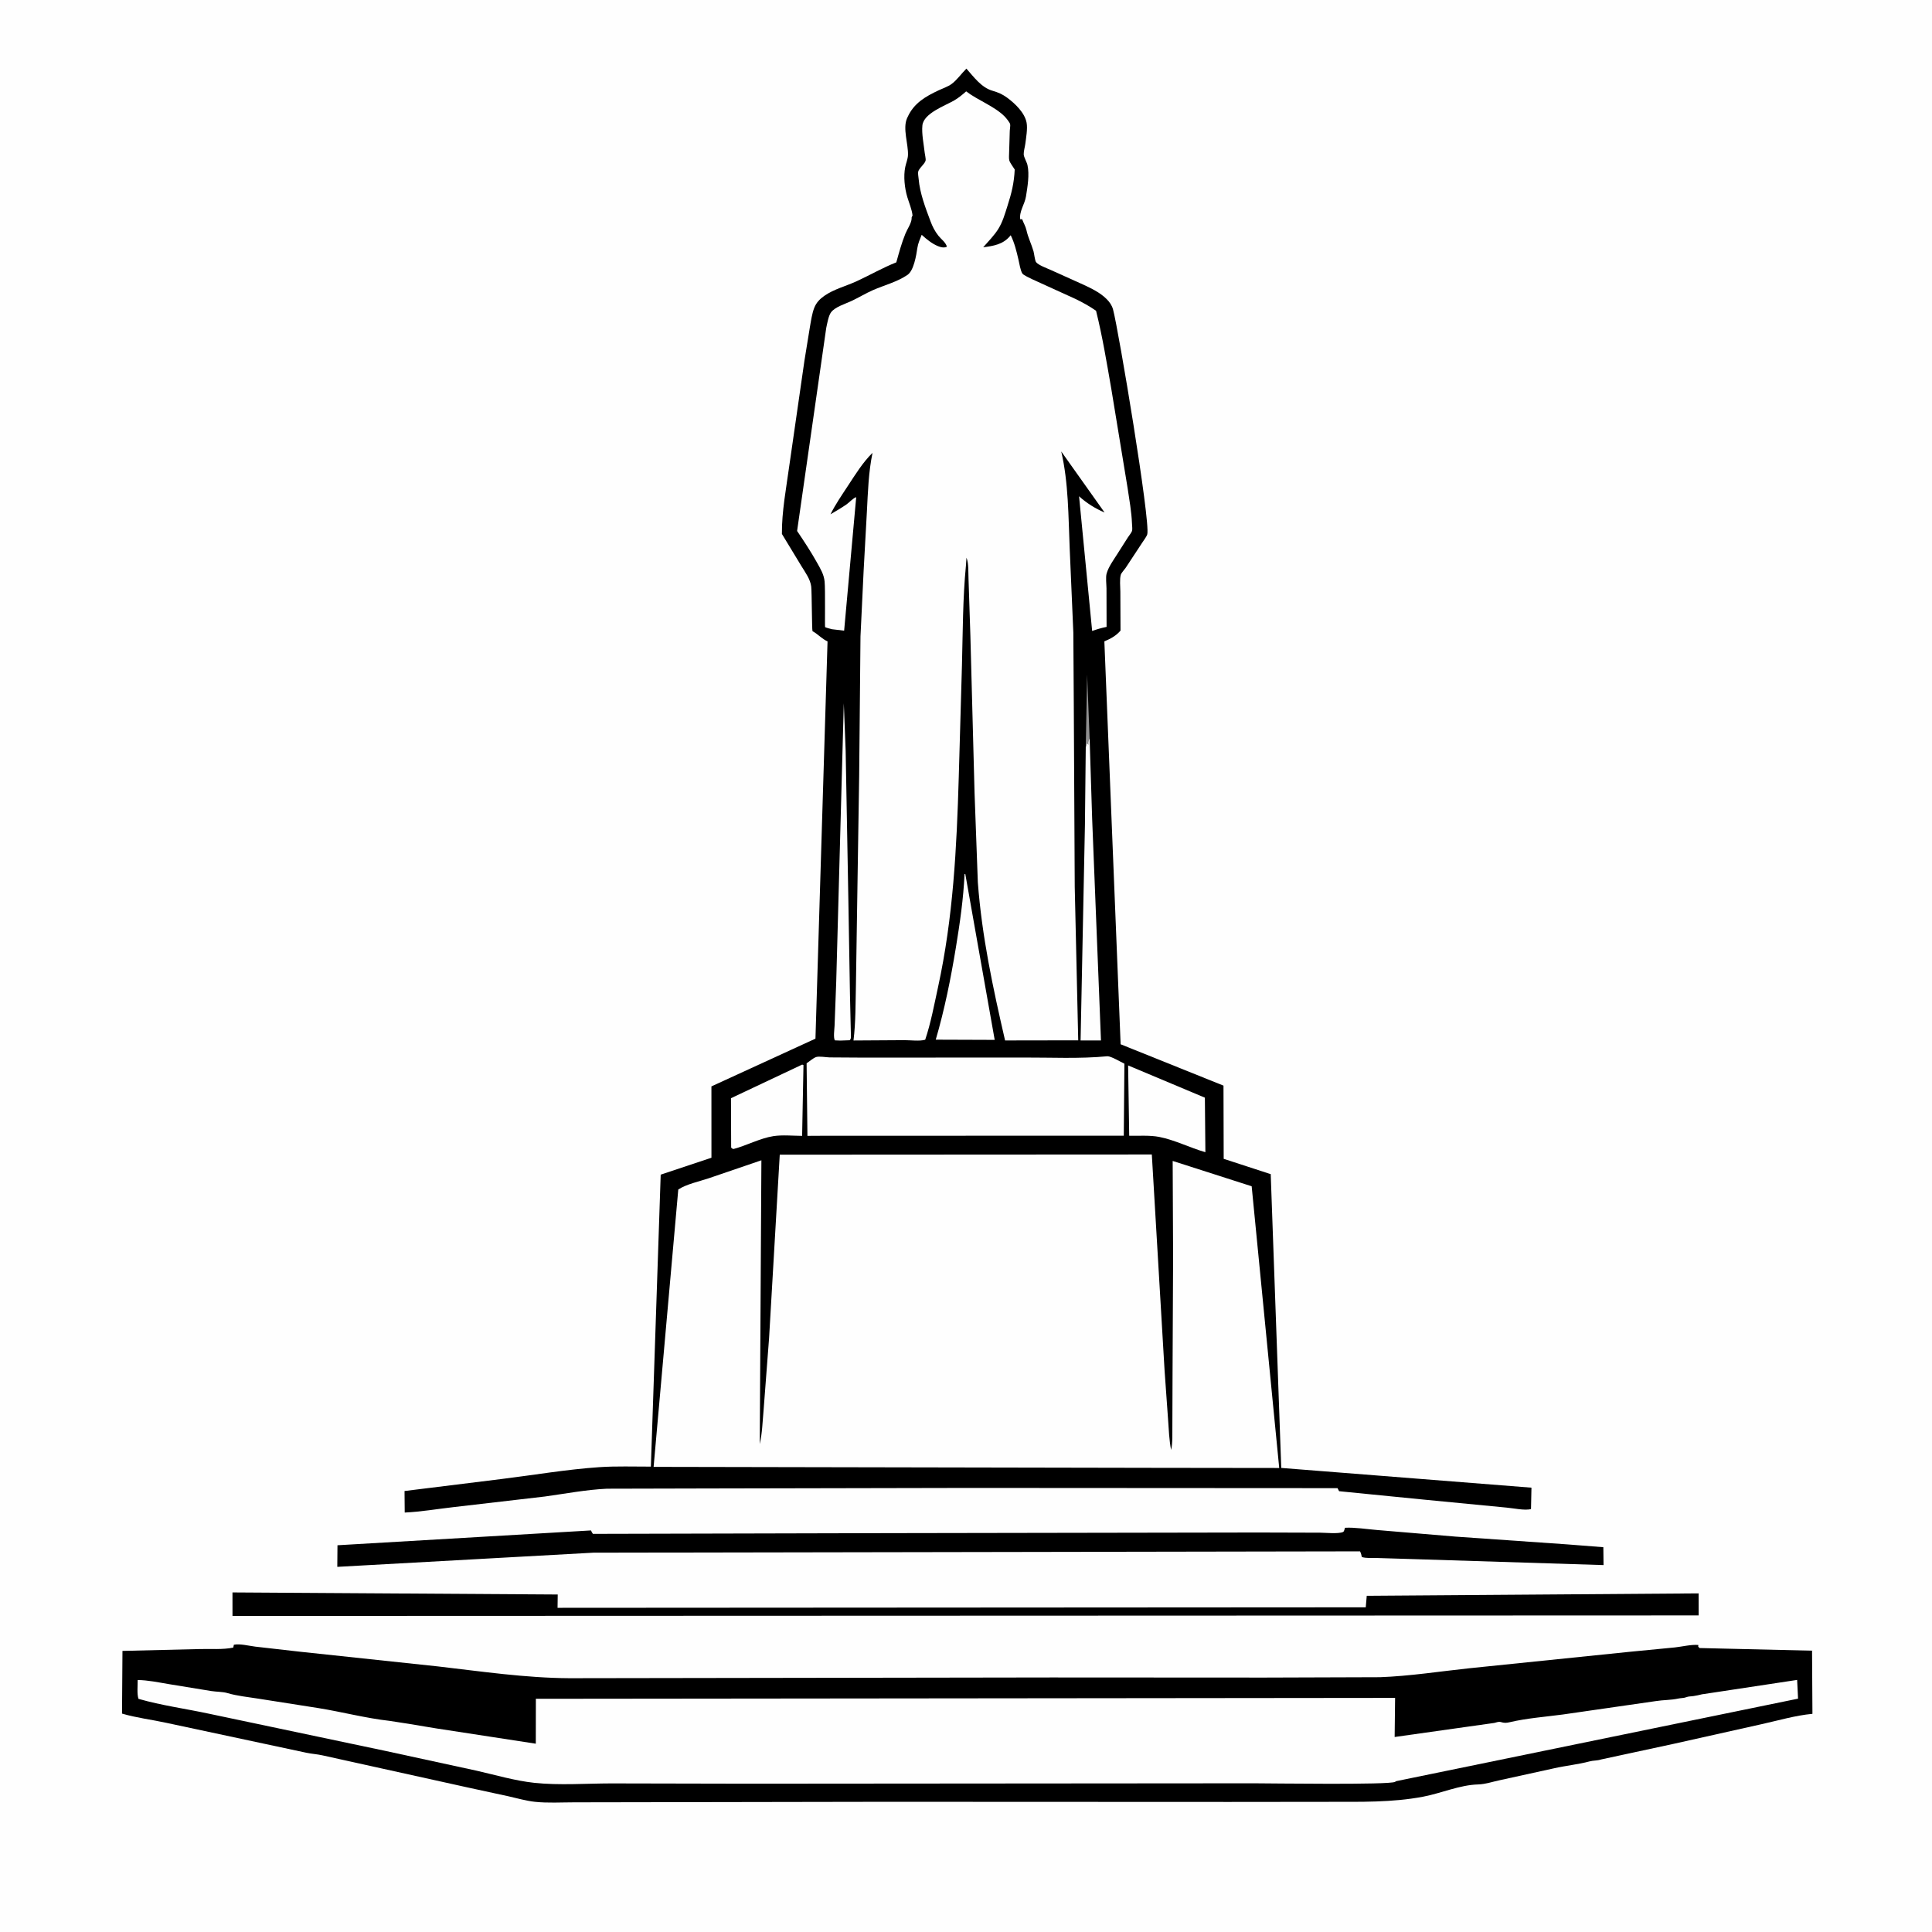 <svg version="1.1" xmlns="http://www.w3.org/2000/svg" style="display: block;" viewBox="0 0 2048 2048" width="1024" height="1024">
<path transform="translate(0,0)" fill="rgb(254,254,254)" d="M -0 -0 L 2048 0 L 2048 2048 L -0 2048 L -0 -0 z"/>
<path transform="translate(0,0)" fill="rgb(0,0,0)" d="M 1425.72 1619.5 C 1436.28 1618.91 1448.93 1621.01 1459.59 1621.86 L 1542.81 1628.86 L 1661.48 1637.12 L 1699.61 1640.1 L 1699.81 1659.06 L 1493.03 1652.56 L 1459.74 1651.55 C 1454.85 1651.41 1448.16 1652.01 1443.6 1650.5 C 1443.12 1648.33 1442.79 1646.45 1441.69 1644.5 L 628.99 1645.9 L 357.538 1660.93 L 357.739 1638.04 L 626.5 1622.32 C 627.096 1623.86 627.553 1624.65 628.5 1625.96 L 941.562 1625.19 L 1333.5 1624.52 L 1399.41 1624.71 C 1404.91 1624.74 1418.98 1626.19 1423.73 1623.95 C 1424.93 1623.39 1425.32 1620.75 1425.72 1619.5 z"/>
<path transform="translate(0,0)" fill="rgb(0,0,0)" d="M 246.435 1688.04 L 591.209 1690.24 L 591.027 1704.35 L 1447.75 1703.82 L 1448.81 1691.62 L 1800.59 1689.05 L 1800.64 1712.41 L 246.451 1712.99 L 246.435 1688.04 z"/>
<path transform="translate(0,0)" fill="rgb(0,0,0)" d="M 247.912 1743.5 C 254.227 1742.14 263.915 1744.68 270.573 1745.49 L 317.832 1750.87 L 464.234 1766.47 C 510.267 1771.79 557.083 1778.7 603.456 1778.97 L 1114.96 1778.18 L 1340.5 1778.3 L 1462.88 1777.9 C 1494.24 1776.77 1526.13 1771.77 1557.37 1768.44 L 1727.53 1750.98 L 1775.52 1746.33 C 1783.23 1745.48 1792.69 1743.11 1800.31 1743.75 L 1800.18 1745.5 L 1801.5 1746.98 L 1920.85 1749.79 L 1921.26 1816.73 C 1903.23 1818.41 1884.98 1823.81 1867.27 1827.72 L 1773.98 1848.57 L 1697.09 1865.14 C 1693 1866.48 1689.21 1866.04 1685.21 1867.11 C 1672.82 1870.42 1660.01 1871.62 1647.54 1874.43 L 1590.12 1887.03 C 1582.66 1888.58 1574.49 1891.39 1566.89 1891.58 C 1547.49 1892.07 1527.59 1900.96 1508.5 1904.58 C 1475.49 1910.84 1442.27 1909.94 1408.83 1910.02 L 1303.13 1910.13 L 937.345 1909.98 L 685.422 1910.41 L 608.721 1910.54 C 595.003 1910.55 580.612 1911.45 567 1909.99 C 557.663 1908.99 548.3 1906.23 539.141 1904.18 L 494.928 1894.6 L 342.107 1860.81 C 336.257 1859.47 330.29 1859.21 324.412 1857.91 L 176.514 1826.31 C 161.018 1822.91 144.494 1820.96 129.346 1816.49 L 129.818 1750.03 L 211.469 1748.06 C 222.714 1747.73 236.453 1748.86 247.267 1746.5 L 247.912 1743.5 z"/>
<path transform="translate(0,0)" fill="rgb(254,254,254)" d="M 145.938 1780.88 C 156.96 1781.04 168.015 1783.4 178.852 1785.21 L 223.949 1792.57 C 229.464 1793.46 235.977 1793.21 241.252 1794.78 C 251.373 1797.79 263.17 1798.94 273.661 1800.62 L 337.562 1810.65 C 362.639 1814.7 387.873 1821.38 413 1824.2 L 422 1825.59 L 433.077 1827.3 L 450.976 1830.29 L 462.865 1832.25 L 567.97 1848.39 L 568.049 1800.79 L 1478.86 1799.84 L 1478.39 1841.29 L 1584 1826.38 C 1586.24 1825.89 1588.56 1824.72 1591 1825.46 C 1594.63 1826.57 1596.78 1826.45 1600.5 1825.58 C 1618.52 1821.36 1638.2 1819.89 1656.61 1817.45 L 1755.17 1803.24 C 1762.94 1801.97 1771.31 1802.25 1779 1800.54 C 1781.61 1799.96 1785.22 1800.09 1787.5 1799.11 C 1789.85 1798.1 1792.83 1798.32 1795.37 1797.87 L 1797 1797.56 C 1798.75 1797.26 1800.27 1797.01 1802 1796.54 C 1803.56 1796.11 1804.84 1795.87 1806.47 1795.7 L 1905.04 1780.78 L 1906.01 1800.65 L 1480 1888.11 L 1478.81 1888.85 C 1473.03 1892.21 1347.02 1890.41 1328.97 1890.37 L 793.188 1890.79 L 647.8 1890.49 C 621.178 1890.54 592.722 1892.68 566.325 1889.87 C 545.897 1887.69 524.969 1881.49 504.906 1876.94 L 407.331 1855.77 L 221.811 1816.67 C 197.039 1811.33 171.099 1807.86 146.811 1800.85 C 145.028 1795.67 146.041 1786.56 145.938 1780.88 z"/>
<path transform="translate(0,0)" fill="rgb(0,0,0)" d="M 1024.44 72.752 C 1032.18 81.482 1040.29 92.794 1051.99 96.17 C 1057.94 97.889 1062.55 99.832 1067.58 103.537 C 1075.94 109.693 1086.33 119.507 1088.26 130.18 C 1089.4 136.518 1087.68 146.149 1086.85 152.62 C 1086.4 156.034 1085.08 160.311 1085.18 163.64 C 1085.26 166.536 1088.43 171.714 1089.16 174.97 C 1091.44 185.117 1089.2 198.01 1087.59 208.183 C 1086.23 216.73 1080.24 223.996 1081.49 232.5 L 1083.5 232.347 C 1084.89 236.201 1087.23 240.033 1088.09 244 C 1089.76 251.686 1093.38 258.827 1095.58 266.432 C 1096.27 268.828 1097.02 276.28 1098.27 277.874 C 1100.79 281.102 1109.75 284.326 1113.75 286.136 L 1148.37 301.735 C 1157.11 305.853 1166.1 310.063 1173.03 316.988 C 1176.25 320.208 1178.69 323.668 1179.89 328.1 C 1185.61 349.168 1219.69 552.844 1216.15 566.358 C 1215.5 568.824 1212.24 572.96 1210.85 575.194 L 1193.25 601.92 C 1191.94 603.804 1188.65 607.339 1188.1 609.242 C 1186.7 614.057 1187.59 622.05 1187.62 627.211 L 1187.79 668.495 C 1182.97 674.069 1177.32 677.076 1170.67 679.881 L 1187.91 1106.97 L 1296.95 1150.81 L 1297.16 1228.41 L 1345.62 1244.2 L 1347.01 1244.54 L 1358.18 1556.07 L 1623.41 1577 L 1622.93 1599.64 C 1616.67 1601.5 1604 1598.71 1597.24 1598.14 L 1509.66 1589.68 L 1419.5 1580.74 L 1417.83 1577.5 L 1025.85 1577.27 L 750.779 1577.83 L 643.313 1578.09 C 621.681 1579.09 599.071 1583.39 577.523 1586.37 L 481.15 1597.56 C 463.836 1599.5 446.414 1602.57 429.018 1603.36 L 428.827 1580.54 L 532.302 1567.73 C 566.466 1563.52 600.879 1557.6 635.221 1555.26 C 653.305 1554.03 671.821 1554.73 689.957 1554.68 L 700.369 1245.19 L 754.163 1227.25 L 754.141 1151.62 L 864.419 1101.01 L 877.225 679.9 C 871.821 677.518 867.463 672.79 862.358 669.662 C 862.006 669.446 861.504 669.379 861.297 669.022 C 860.609 667.831 860.609 627.338 859.92 621.737 C 858.967 613.979 853.604 606.709 849.581 600.162 L 828.862 566.009 C 828.618 542.621 833.498 517.031 836.668 493.802 L 852.762 382.163 L 858.539 346.655 C 859.709 340.06 860.726 332.454 863.182 326.216 C 865.336 320.747 869.094 316.898 873.86 313.576 C 884.127 306.42 896.854 303.298 908.099 298.112 C 922.191 291.612 935.691 283.82 950.126 278.097 C 953.04 267.683 955.711 257.664 959.805 247.627 C 961.741 242.88 965.929 236.99 966.351 231.978 C 966.512 230.065 966.065 230.95 966.877 229.281 L 967.345 228.5 C 966.662 222.042 963.707 215.253 961.814 209 C 958.932 199.478 957.565 186.797 959.61 176.984 C 960.477 172.824 962.325 168.677 962.49 164.401 C 962.942 152.676 956.725 136.402 961.456 125.47 L 962.141 124 C 968.85 109.277 980.953 102.347 995 95.735 C 999.361 93.682 1004.69 91.934 1008.57 89.138 C 1014.31 85.005 1019.25 77.826 1024.44 72.752 z"/>
<path transform="translate(0,0)" fill="rgb(144,144,145)" d="M 1150.95 792.053 L 1152.39 715 L 1155.02 782.294 L 1154.68 783.106 C 1153.74 785.506 1153.32 786.865 1153.75 789.505 L 1152.4 787.5 L 1150.95 792.053 z"/>
<path transform="translate(0,0)" fill="rgb(254,254,254)" d="M 894.467 745.5 L 896.434 796.046 L 899.296 953.82 L 901.002 1054.65 L 902.034 1099.11 C 901.993 1100.68 901.741 1101.42 900.833 1102.69 L 890.852 1103.04 L 885 1102.83 C 883.218 1099.97 884.534 1091.17 884.666 1087.54 L 886.43 1040.86 L 894.467 745.5 z"/>
<path transform="translate(0,0)" fill="rgb(254,254,254)" d="M 1150.95 792.053 L 1152.4 787.5 L 1153.75 789.505 C 1153.32 786.865 1153.74 785.506 1154.68 783.106 L 1155.02 782.294 L 1157.73 868.026 L 1167.08 1102.92 L 1145.47 1102.89 L 1150.07 874.555 L 1150.95 792.053 z"/>
<path transform="translate(0,0)" fill="rgb(254,254,254)" d="M 1022.47 926.5 L 1023.28 926.592 L 1054.42 1102.32 L 1024.61 1102.21 L 991.927 1102.1 C 1001.3 1070.06 1007.9 1037.27 1013.29 1004.36 C 1017.51 978.591 1021.29 952.606 1022.47 926.5 z"/>
<path transform="translate(0,0)" fill="rgb(254,254,254)" d="M 850.36 1128.5 L 851.718 1129.05 L 850.284 1204.07 C 840.56 1204 829.394 1202.88 819.834 1204.35 C 805.772 1206.53 791.459 1214.32 777.5 1218 C 775.815 1217.45 776.665 1217.89 775.053 1216.5 L 774.871 1164.14 L 850.36 1128.5 z"/>
<path transform="translate(0,0)" fill="rgb(254,254,254)" d="M 1195.86 1129.4 L 1277.22 1163.57 L 1277.76 1221.38 C 1261.58 1216.75 1245.14 1208.35 1228.82 1205.18 C 1218.9 1203.25 1207.15 1204.15 1197 1203.93 L 1195.86 1129.4 z"/>
<path transform="translate(0,0)" fill="rgb(254,254,254)" d="M 1173.92 1119.66 C 1177.89 1119.62 1187.96 1125.7 1191.92 1127.54 L 1191.25 1203.88 L 872.288 1203.96 L 855.911 1204.05 L 855.029 1127.16 C 857.793 1125.34 862.132 1121.5 865.104 1120.52 C 868.346 1119.45 875.662 1120.79 879.331 1120.89 L 915.93 1121.12 L 1083.95 1121.02 C 1113.57 1120.9 1144.47 1122.52 1173.92 1119.66 z"/>
<path transform="translate(0,0)" fill="rgb(254,254,254)" d="M 826.571 1224.01 L 1220.98 1223.79 L 1234.5 1452.75 L 1238.16 1504.08 C 1238.96 1515.02 1239.31 1526.22 1241.4 1537 C 1243.25 1529.45 1242.64 1519.06 1242.76 1511.19 L 1242.95 1455.65 L 1243.54 1332.43 L 1243.08 1230.64 L 1326.82 1257.49 L 1356.03 1556.13 L 1225.61 1555.97 L 692.85 1554.94 L 718.997 1260.94 C 727.578 1255.23 741.331 1252.37 751.25 1249.03 L 807.11 1229.95 L 805.367 1530.77 C 807.984 1519.57 808.322 1507 809.384 1495.49 L 815.249 1418.5 L 826.571 1224.01 z"/>
<path transform="translate(0,0)" fill="rgb(254,254,254)" d="M 1024.17 96.85 C 1036.58 106.331 1053.83 112.446 1064.74 123.241 C 1066.24 124.723 1070.3 129.627 1070.78 131.6 C 1071.17 133.169 1070.48 136.712 1070.41 138.511 L 1069.73 161.119 C 1069.73 163.592 1069.3 167.615 1069.89 169.973 C 1070.54 172.578 1074.11 177.107 1075.64 179.678 C 1074.95 194.304 1072.25 204.894 1067.82 218.723 C 1065.17 226.999 1062.9 235.174 1058.28 242.621 C 1053.92 249.646 1047.64 255.908 1042.22 262.125 C 1053.24 260.708 1063.2 259.163 1070.74 250.154 L 1071.4 249.343 C 1075.52 257.82 1077.5 266.158 1079.62 275.266 C 1080.57 279.346 1081.62 286.533 1083.76 289.962 C 1084.86 291.718 1092.11 294.947 1094.09 295.962 L 1139.91 316.83 C 1147.68 320.575 1154.76 324.5 1161.86 329.415 C 1168.67 356.78 1173.18 384.422 1178.02 412.176 L 1195.3 517.295 C 1197.13 529.723 1199.5 542.579 1199.96 555.129 C 1200.03 556.944 1200.54 561.117 1200.03 562.756 C 1199.43 564.666 1196.73 567.893 1195.59 569.681 L 1184.15 587.659 C 1180.25 593.854 1175.13 600.773 1173.09 607.875 C 1171.9 612.023 1172.89 619.324 1172.93 623.814 L 1173.02 664.544 C 1167.69 665.577 1162.83 667.051 1157.72 668.837 L 1143.85 526.053 C 1151.76 533.275 1161.04 539.097 1170.89 543.259 L 1124.95 478.547 C 1132.73 511.818 1132.49 547.907 1133.95 581.994 L 1137.78 670.6 L 1138.26 746.601 L 1139.27 940.185 L 1142.96 1102.78 L 1065.42 1102.91 C 1052.54 1047.07 1040.84 992.676 1036.55 935.384 L 1033.07 840.583 L 1028.64 673.66 L 1026.67 613.628 C 1026.35 606.901 1027 597.316 1024.5 591.153 L 1023.92 599.64 C 1020.55 634.333 1020.63 670.054 1019.72 704.938 L 1016.33 823.587 C 1014.15 898.837 1010.43 972.742 994.331 1046.55 C 990.281 1065.12 986.791 1084.1 980.76 1102.15 C 975.093 1103.9 965.181 1102.6 958.911 1102.61 L 904.75 1102.95 C 907.182 1083.15 906.822 1063.33 907.335 1043.42 L 909.061 931 L 910.754 822.595 L 912.151 674.663 L 915.469 605.281 L 918.918 542.756 C 920.016 521.917 920.647 500.497 924.912 480.024 C 914.728 490.017 906.87 502.732 899.064 514.638 C 892.542 524.585 885.649 534.524 880.344 545.186 C 886.065 541.829 891.868 538.472 897.326 534.698 C 900.157 532.74 904.554 527.852 907.609 527.013 L 894.82 668.53 L 882 667.012 C 880.905 666.785 874.983 665.222 874.641 664.77 C 874.244 664.246 874.979 625.406 874.117 616.439 C 873.385 608.834 869.7 602.901 866.037 596.336 C 859.575 584.753 852.356 573.838 844.958 562.838 L 875.842 347.617 C 876.849 343.048 878.225 334.668 880.971 331.033 C 885.24 325.379 895.613 322.267 901.987 319.343 C 909.968 315.681 917.422 311.013 925.468 307.501 C 937.402 302.292 951.12 298.833 961.956 291.419 C 968.712 286.796 971.287 270.671 972.445 262.835 C 973.177 257.889 975.185 253.505 977.031 248.89 C 981.94 253.441 988.3 258.592 994.577 261.022 C 997.719 262.239 1000.77 262.939 1003.8 261.5 C 1002.21 256.516 997.967 253.924 994.82 249.967 C 990.907 245.047 988.492 240.216 986.307 234.38 C 980.989 220.182 975.096 204.895 973.797 189.661 C 973.63 187.699 972.92 183.945 973.283 182.117 C 974.018 178.41 980.214 174.01 981.157 170.245 C 981.596 168.492 980.46 164.055 980.231 161.947 C 979.269 153.077 976.848 141.746 977.769 132.97 C 979.128 120.032 1001.61 112.218 1011.53 106.431 C 1016.18 103.719 1020.16 100.41 1024.17 96.85 z"/>
</svg>